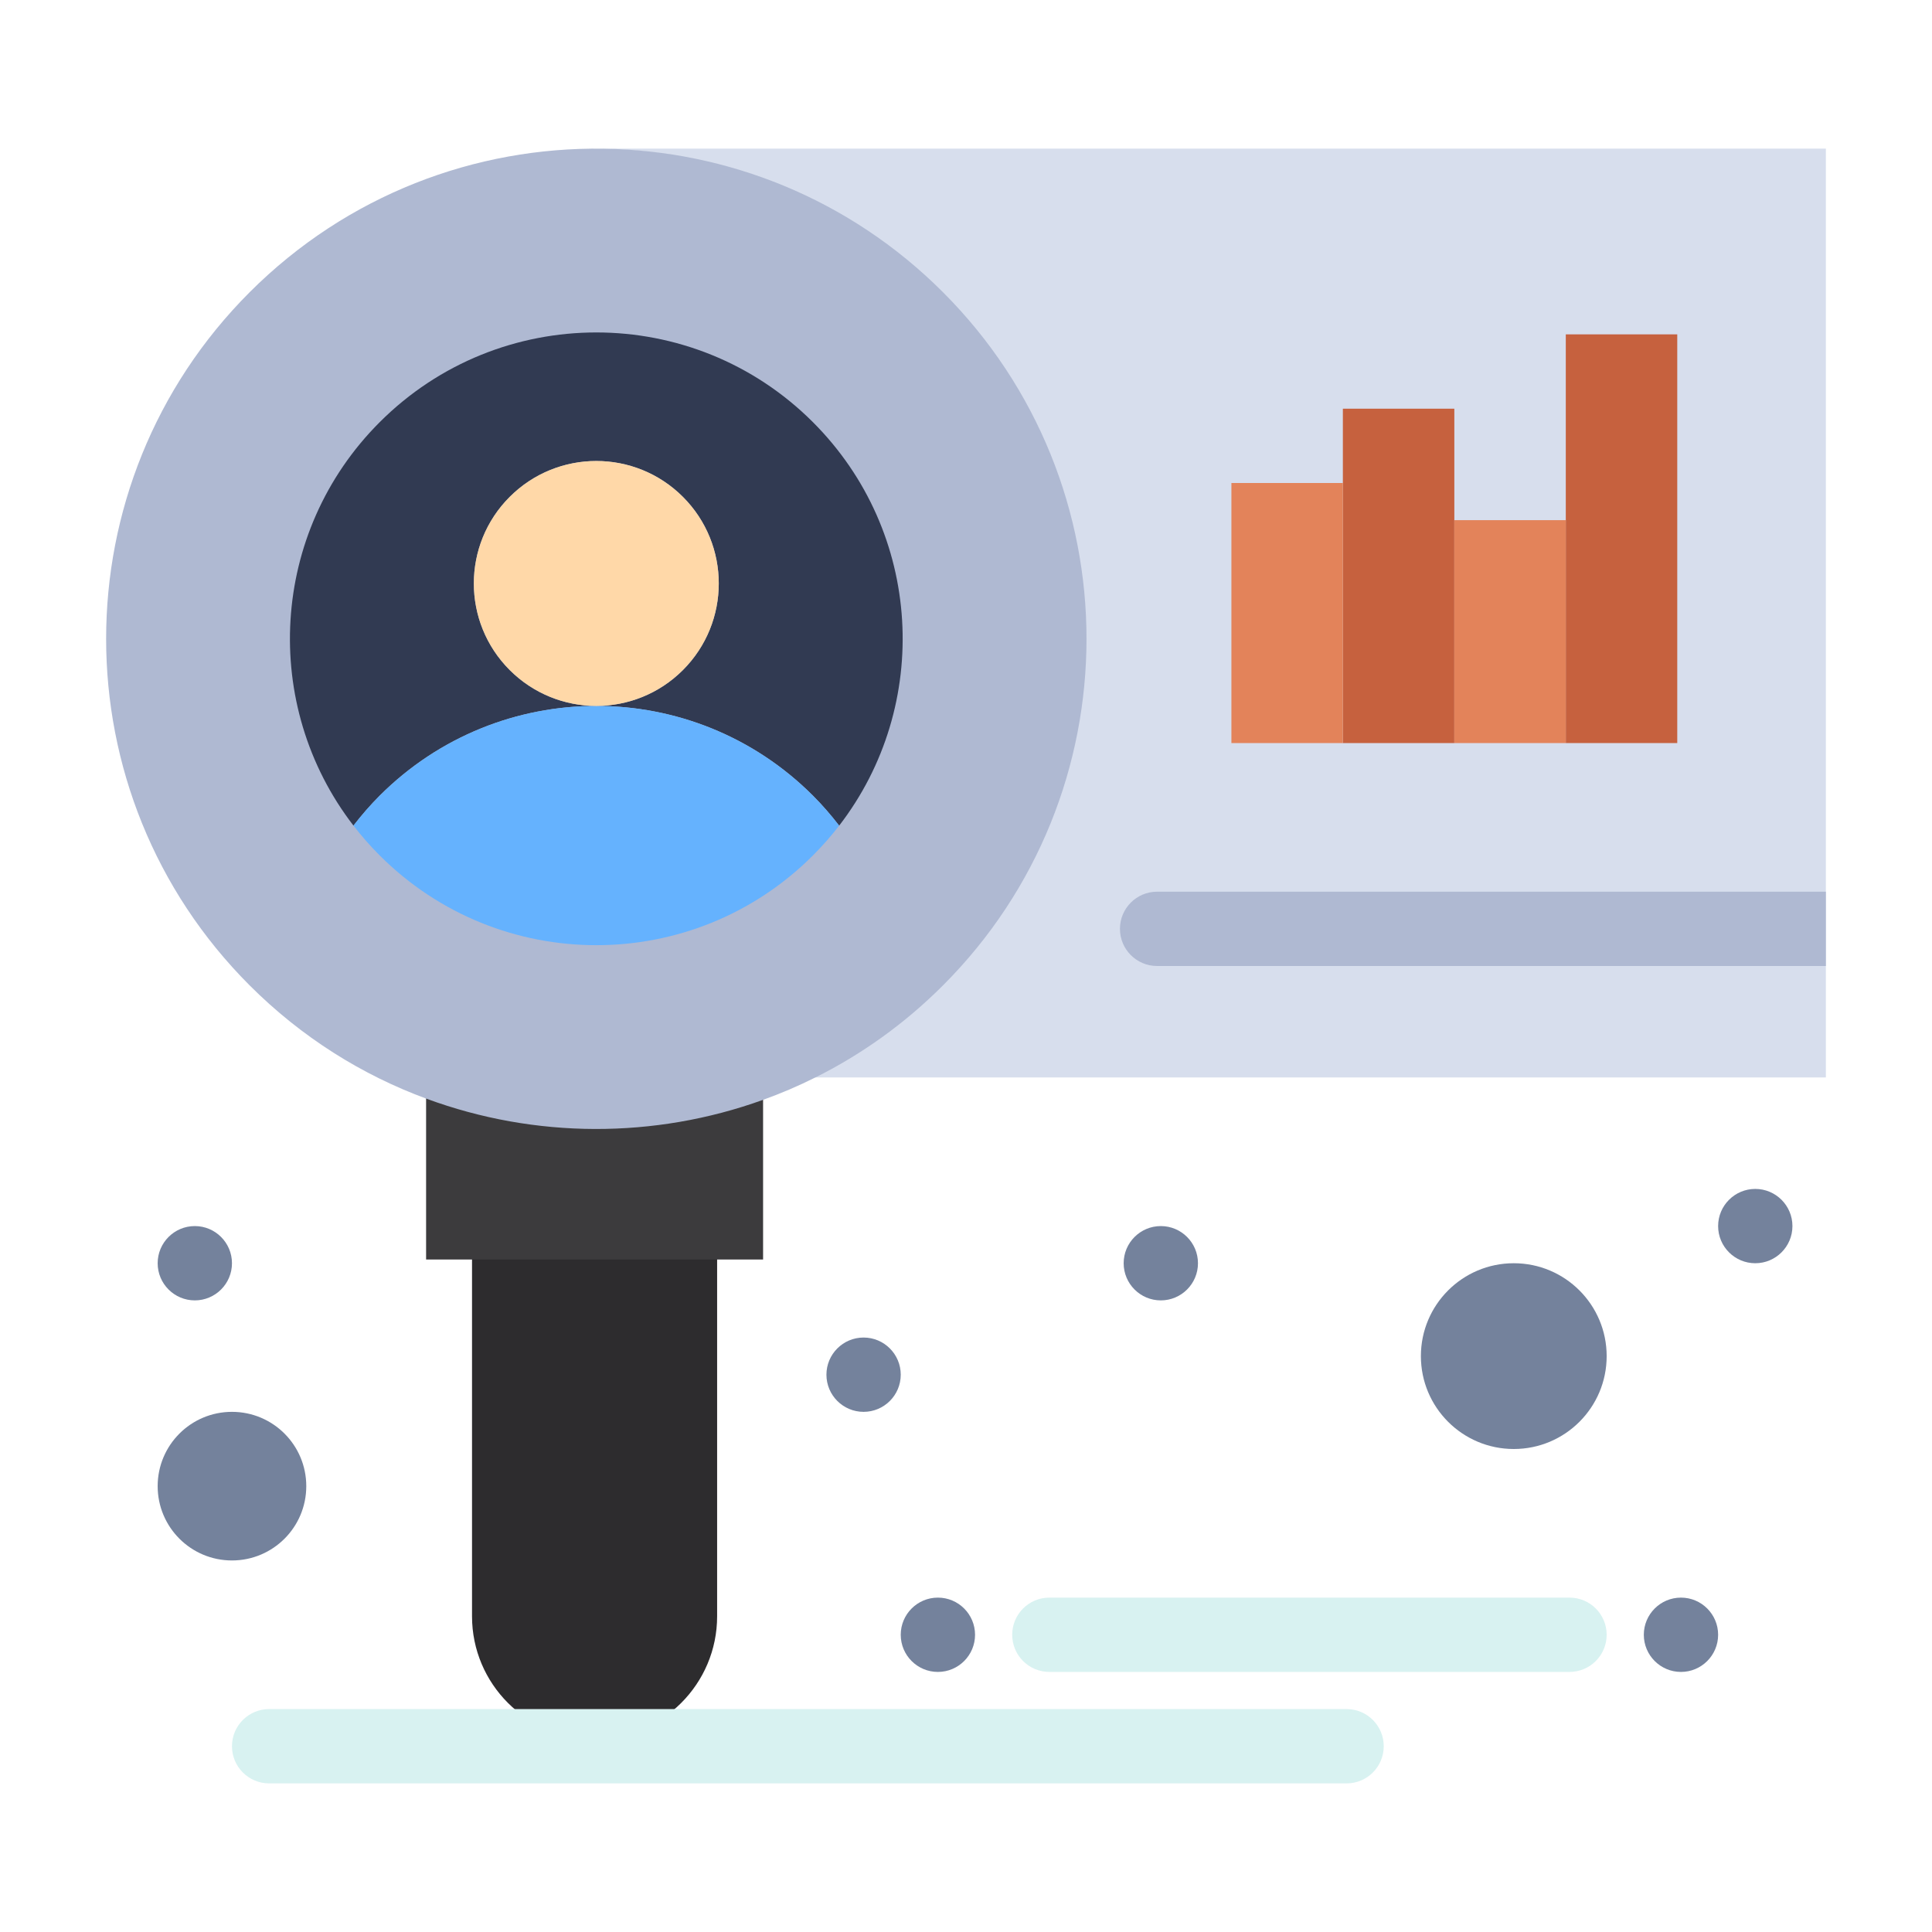 <svg enable-background="new 0 0 520 520" height="512" viewBox="0 0 520 520" width="512" xmlns="http://www.w3.org/2000/svg"><g id="_x36_78_x2C__Chart_x2C__diagram_x2C__market_x2C__research"><g><g><path d="m193.015 338v97.02c0 9.101-3.69 17.351-9.66 23.32-5.96 5.97-14.21 9.66-23.32 9.66-18.22 0-32.99-14.77-32.99-32.98v-97.02z" fill="#2d2c2e"/><path d="m205.385 295.34v43.66h-12.37-65.97-12.36v-43.66l.21-.58c29.1 10.71 61.22 10.811 90.39.3z" fill="#3c3b3d"/><path d="m161.435 40v.02c33.12.48 66.09 13.35 91.36 38.62 51.52 51.53 51.52 135.07 0 186.59-10.33 10.329-21.94 18.59-34.33 24.77h272.97v-40-50-160z" fill="#d7deed"/><path d="m451.435 90v110h-30v-60-50z" fill="#c6613e"/><path d="m391.435 140v60h-30v-70-20h30z" fill="#c6613e"/><path d="m391.435 140h30v60h-30z" fill="#e3835a"/><path d="m331.435 130h30v70h-30z" fill="#e3835a"/><g><path d="m491.435 240h-180c-5.522 0-10 4.477-10 10 0 5.522 4.478 10 10 10h180v-10z" fill="#afb9d2"/></g><path d="m62.435 380c11.05 0 20 8.95 20 20s-8.95 20-20 20-20-8.95-20-20 8.95-20 20-20z" fill="#74829c"/><circle cx="407.435" cy="365" fill="#74829c" r="25"/><path d="m253.795 78.64c-25.27-25.27-58.24-38.14-91.36-38.62-34.41-.51-68.98 12.37-95.23 38.62-51.52 51.53-51.52 135.07 0 186.59 13.97 13.97 30.29 24.149 47.69 30.529 29.1 10.71 61.22 10.811 90.39.3 4.81-1.72 9.54-3.739 14.17-6.06h.01c12.39-6.18 24-14.44 34.33-24.77 51.519-51.519 51.519-135.059 0-186.589z" fill="#afb9d2"/><path d="m218.805 113.63c29.64 29.64 32 76.25 7.06 108.59l-.02-.02c-2.15-2.79-4.48-5.49-7.04-8.05-16.1-16.1-37.2-24.15-58.31-24.15 8.44 0 16.88-3.22 23.31-9.65 12.87-12.88 12.87-33.75 0-46.62s-33.74-12.87-46.61 0c-12.88 12.87-12.88 33.74 0 46.62 6.44 6.43 14.87 9.65 23.3 9.65-21.1 0-42.2 8.05-58.3 24.15-2.56 2.56-4.89 5.26-7.05 8.05l-.01.01c-24.95-32.34-22.59-78.94 7.06-108.58 32.2-32.2 84.41-32.2 116.61 0z" fill="#313a52"/><path d="m160.495 190c21.11 0 42.21 8.05 58.31 24.15 2.56 2.56 4.89 5.26 7.04 8.05l.02.02c-2.15 2.78-4.5 5.46-7.06 8.02-32.2 32.21-84.41 32.21-116.61 0-2.56-2.56-4.91-5.24-7.06-8.03l.01-.01c2.16-2.79 4.49-5.49 7.05-8.05 16.1-16.1 37.2-24.15 58.3-24.15z" fill="#65b2fe"/><path d="m183.805 133.73c12.87 12.87 12.87 33.74 0 46.62-6.43 6.43-14.87 9.65-23.31 9.65-8.43 0-16.86-3.22-23.3-9.65-12.88-12.88-12.88-33.75 0-46.62 12.87-12.87 33.74-12.87 46.61 0z" fill="#ffd8a8"/><g fill="#74829c"><path d="m472.435 320c5.52 0 10 4.48 10 10s-4.48 10-10 10-10-4.48-10-10 4.48-10 10-10z"/><path d="m452.435 430c5.52 0 10 4.48 10 10s-4.48 10-10 10-10-4.48-10-10 4.48-10 10-10z"/><path d="m312.435 330c5.52 0 10 4.48 10 10s-4.48 10-10 10-10-4.48-10-10 4.48-10 10-10z"/><path d="m252.435 430c5.52 0 10 4.48 10 10s-4.479 10-10 10-10-4.48-10-10 4.48-10 10-10z"/><path d="m232.435 360c5.52 0 10 4.48 10 10s-4.48 10-10 10-10-4.48-10-10 4.48-10 10-10z"/><path d="m52.435 330c5.52 0 10 4.48 10 10s-4.48 10-10 10-10-4.48-10-10 4.48-10 10-10z"/></g><path d="m362.435 480h-290c-5.523 0-10-4.478-10-10s4.477-10 10-10h290c5.522 0 10 4.478 10 10s-4.478 10-10 10z" fill="#d8f2f1"/><path d="m422.435 450h-140c-5.522 0-10-4.478-10-10s4.478-10 10-10h140c5.522 0 10 4.478 10 10s-4.478 10-10 10z" fill="#d8f2f1"/></g></g></g></svg>